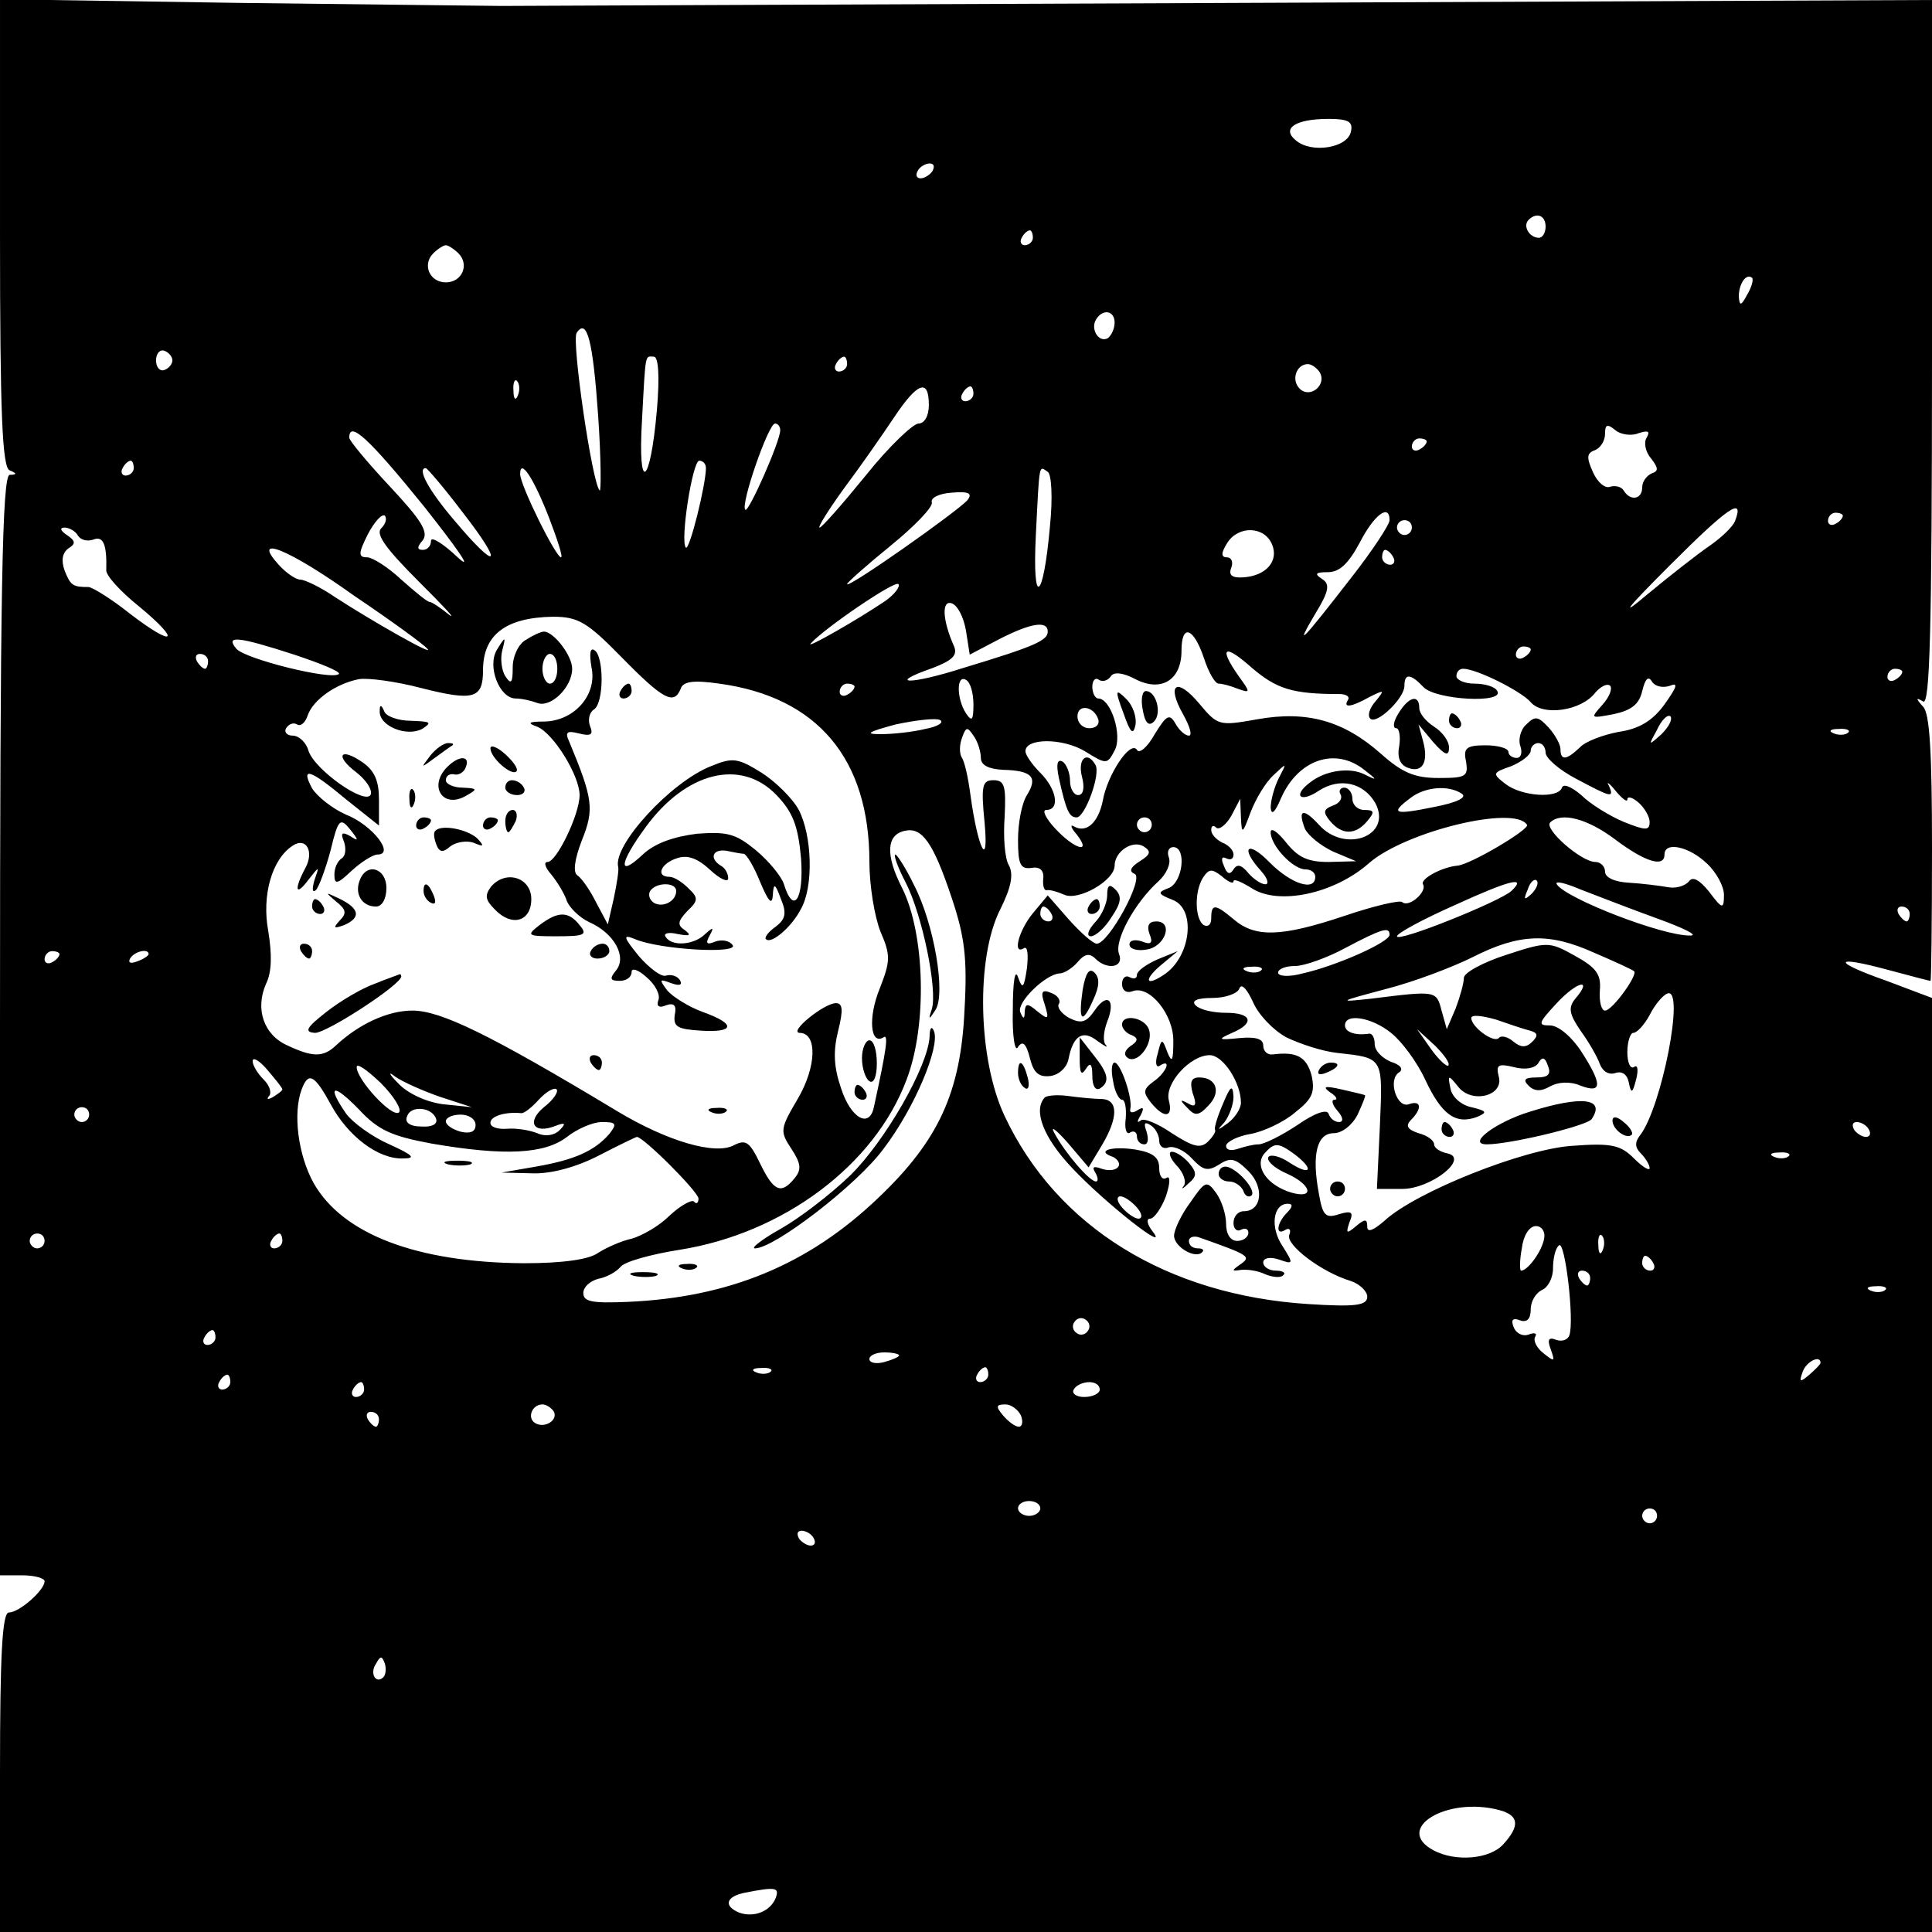 <?xml version="1.0" standalone="no"?>
<!DOCTYPE svg PUBLIC "-//W3C//DTD SVG 20010904//EN"
 "http://www.w3.org/TR/2001/REC-SVG-20010904/DTD/svg10.dtd">
<svg version="1.0" xmlns="http://www.w3.org/2000/svg"
 width="260pt" height="260pt" viewBox="0 0 260 260"
 preserveAspectRatio="xMidYMid meet">
<g transform="translate(0,260) scale(0.1,-0.1)"
fill="#000000" stroke="none">
<path d="M0 2286 c0 -242 3 -315 13 -319 10 -4 10 -6 0 -6 -10 -1 -13 -156
-13 -741 l0 -740 30 0 c17 0 30 -4 30 -8 0 -12 -34 -42 -48 -42 -9 0 -12 -57
-12 -215 l0 -215 1300 0 1300 0 0 629 0 628 -61 23 c-74 26 -73 35 1 15 30 -8
56 -15 58 -15 1 0 2 80 2 178 0 129 -3 182 -12 191 -10 11 -10 13 0 7 9 -6 12
91 12 469 l0 475 -952 -4 c-524 -2 -962 -4 -973 -4 -11 0 -167 2 -347 4 l-328
5 0 -315z m1818 137 c-4 -22 -53 -30 -74 -12 -20 16 -1 29 44 29 27 0 33 -4
30 -17z m-563 -53 c-3 -5 -11 -10 -16 -10 -6 0 -7 5 -4 10 3 6 11 10 16 10 6
0 7 -4 4 -10z m825 -75 c0 -8 -4 -15 -9 -15 -13 0 -22 16 -14 24 11 11 23 6
23 -9z m-690 -15 c0 -5 -5 -10 -11 -10 -5 0 -7 5 -4 10 3 6 8 10 11 10 2 0 4
-4 4 -10z m-773 -21 c15 -15 5 -39 -17 -39 -22 0 -32 24 -17 39 6 6 14 11 17
11 3 0 11 -5 17 -11z m1734 -56 c-8 -15 -10 -15 -11 -2 0 17 10 32 18 25 2 -3
-1 -13 -7 -23z m-851 -37 c0 -8 -4 -17 -9 -21 -12 -7 -24 12 -16 25 9 15 25
12 25 -4z m-695 -126 c4 -58 4 -103 2 -100 -10 9 -38 201 -31 212 14 21 22
-11 29 -112z m-573 75 c0 -5 -5 -11 -11 -13 -6 -2 -11 4 -11 13 0 9 5 15 11
13 6 -2 11 -8 11 -13z m652 -67 c-9 -103 -26 -113 -20 -13 5 94 4 85 16 85 6
0 8 -26 4 -72z m256 62 c0 -5 -5 -10 -11 -10 -5 0 -7 5 -4 10 3 6 8 10 11 10
2 0 4 -4 4 -10z m636 -11 c10 -17 -13 -36 -27 -22 -12 12 -4 33 11 33 5 0 12
-5 16 -11z m-1079 -31 c-3 -8 -6 -5 -6 6 -1 11 2 17 5 13 3 -3 4 -12 1 -19z
m553 -13 c0 -15 -6 -25 -14 -25 -7 0 -40 -31 -71 -70 -31 -38 -59 -70 -62 -70
-3 0 12 24 33 53 21 28 51 71 67 95 32 48 47 53 47 17z m60 15 c0 -5 -5 -10
-11 -10 -5 0 -7 5 -4 10 3 6 8 10 11 10 2 0 4 -4 4 -10z m-260 -49 c0 -15 -43
-112 -47 -107 -7 6 31 116 40 116 4 0 7 -4 7 -9z m1155 -4 c13 4 16 3 11 -6
-4 -6 -2 -19 6 -28 10 -13 10 -17 1 -20 -7 -3 -13 -11 -13 -19 0 -16 -16 -19
-25 -4 -3 5 -11 7 -18 5 -7 -3 -17 6 -23 19 -9 20 -9 26 2 30 8 3 14 13 14 22
0 13 3 14 14 5 7 -6 22 -8 31 -4z m-1634 -99 c45 -57 66 -87 46 -69 -20 19
-37 30 -37 23 0 -7 -5 -12 -11 -12 -8 0 -8 4 0 13 8 11 -2 27 -44 72 -30 32
-55 62 -55 66 0 23 25 1 101 -93z m1349 88 c0 -3 -4 -8 -10 -11 -5 -3 -10 -1
-10 4 0 6 5 11 10 11 6 0 10 -2 10 -4z m-1740 -36 c0 -5 -5 -10 -11 -10 -5 0
-7 5 -4 10 3 6 8 10 11 10 2 0 4 -4 4 -10z m770 0 c0 -22 -22 -111 -27 -107
-8 9 9 117 18 117 5 0 9 -4 9 -10z m-327 -60 c56 -72 47 -80 -11 -11 -36 42
-51 71 -39 71 2 0 25 -27 50 -60z m116 -7 c11 -29 19 -53 16 -53 -7 0 -55 97
-55 112 0 22 18 -5 39 -59z m674 -11 c-9 -102 -24 -111 -19 -12 5 100 4 93 16
85 5 -3 7 -34 3 -73z m-111 35 c-13 -15 -162 -120 -162 -113 0 2 27 26 59 52
32 26 57 52 55 58 -2 6 10 12 27 13 23 2 28 -1 21 -10z m1033 -28 c-3 -8 -19
-23 -35 -34 -16 -11 -53 -40 -82 -64 -39 -33 -32 -23 30 39 77 77 100 93 87
59z m-1822 -10 c-8 -8 7 -28 51 -72 33 -33 52 -53 40 -44 -11 9 -23 17 -26 17
-3 0 -20 14 -38 30 -18 17 -39 30 -46 30 -12 0 -12 5 1 31 9 17 19 28 23 25 3
-4 1 -11 -5 -17z m1357 11 c0 -6 -23 -41 -52 -78 -66 -85 -77 -97 -48 -48 19
31 20 40 9 47 -11 7 -8 9 8 9 16 0 28 12 43 40 19 37 40 53 40 30z m610 6 c0
-3 -4 -8 -10 -11 -5 -3 -10 -1 -10 4 0 6 5 11 10 11 6 0 10 -2 10 -4z m-580
-16 c0 -5 -4 -10 -10 -10 -5 0 -10 5 -10 10 0 6 5 10 10 10 6 0 10 -4 10 -10z
m-1795 -11 c4 -6 13 -8 21 -5 13 5 18 -7 17 -41 -1 -7 19 -29 44 -49 58 -48
48 -56 -12 -10 -25 20 -51 36 -56 36 -21 0 -24 2 -32 22 -5 14 -3 24 5 30 10
6 10 10 -2 18 -9 6 -10 10 -3 10 6 0 15 -5 18 -11z m1607 -12 c9 -22 -8 -42
-39 -44 -15 -1 -20 3 -16 13 3 8 0 14 -6 14 -8 0 -8 6 1 20 15 23 50 22 60 -3z
m-1235 -69 c49 -33 93 -65 98 -71 12 -12 -76 38 -125 70 -19 13 -40 23 -46 23
-6 0 -19 9 -29 20 -38 42 14 21 102 -42z m1398 52 c3 -5 1 -10 -4 -10 -6 0
-11 5 -11 10 0 6 2 10 4 10 3 0 8 -4 11 -10z m-684 -59 c-37 -25 -107 -65
-100 -57 19 21 113 85 118 80 3 -3 -5 -14 -18 -23z m109 -40 l5 -32 40 21 c43
22 65 25 65 10 0 -12 -18 -20 -114 -49 -72 -23 -104 -22 -41 0 26 10 34 17 29
29 -16 36 -17 63 -3 58 8 -3 16 -19 19 -37z m-463 -36 c56 -57 70 -64 79 -42
3 10 17 12 52 7 132 -18 202 -101 202 -240 0 -32 7 -74 15 -94 14 -32 13 -40
-1 -76 -16 -39 -13 -77 5 -66 7 5 4 -16 -13 -94 -6 -29 -31 -15 -44 25 -10 29
-11 50 -4 78 7 28 6 37 -3 37 -16 0 -64 -39 -49 -40 24 0 23 -45 -2 -88 -24
-41 -25 -44 -9 -68 13 -20 14 -28 4 -40 -18 -22 -28 -17 -46 20 -14 29 -19 33
-35 25 -25 -14 -90 5 -158 46 -171 103 -237 135 -275 135 -33 0 -72 -18 -103
-47 -17 -16 -31 -16 -65 0 -32 14 -44 49 -29 83 8 16 8 40 3 71 -9 48 5 97 33
115 18 12 29 -8 17 -30 -16 -30 -13 -39 4 -16 15 19 15 19 8 -1 -3 -11 -3 -17
2 -13 4 4 13 28 20 54 10 42 13 44 26 28 12 -15 12 -17 0 -9 -11 6 -13 4 -8
-8 3 -9 2 -19 -3 -22 -6 -4 -10 -13 -10 -22 0 -14 4 -13 23 5 13 12 29 22 35
22 24 0 -7 40 -43 54 -18 8 -38 24 -45 35 -16 30 -3 26 46 -15 l44 -35 0 35
c0 25 -6 39 -22 50 -30 21 -38 9 -9 -13 13 -10 22 -23 20 -30 -6 -16 -76 33
-84 59 -3 11 -13 20 -21 20 -8 0 -12 5 -9 10 4 6 10 8 15 5 5 -3 11 3 14 12 7
21 38 43 69 49 12 2 50 -3 84 -12 71 -18 83 -14 83 24 0 48 31 71 94 72 34 0
46 -7 93 -55z m783 0 c6 -19 15 -35 20 -35 5 0 16 -3 26 -7 17 -6 17 -5 1 17
-28 40 -19 44 18 11 33 -28 54 -35 117 -35 9 0 15 -3 12 -8 -7 -11 4 -10 29 4
20 10 21 10 8 -6 -8 -9 -11 -19 -7 -23 8 -9 46 27 46 44 0 17 8 17 26 -2 17
-17 109 -22 99 -5 -3 6 -17 10 -31 10 -13 0 -24 5 -24 10 0 6 4 10 9 10 18 0
78 -30 91 -45 16 -19 68 -12 87 13 7 8 16 13 20 9 3 -4 -1 -15 -11 -26 -16
-18 -16 -18 16 -12 23 5 34 13 38 31 4 16 8 21 13 13 4 -7 15 -9 24 -6 12 5
10 -1 -7 -25 -16 -22 -34 -33 -62 -37 -21 -4 -45 -13 -52 -21 -18 -17 -26 -18
-26 -2 0 6 -7 19 -16 29 -14 15 -18 16 -30 4 -8 -7 -11 -21 -8 -29 3 -9 1 -16
-5 -16 -6 0 -11 4 -11 8 0 5 -14 9 -31 9 -26 0 -30 -4 -26 -22 3 -20 0 -22
-37 -22 -32 0 -49 7 -78 33 -50 44 -99 58 -166 46 -51 -9 -53 -9 -78 21 -30
36 -45 27 -22 -14 9 -16 13 -29 8 -29 -5 0 -13 7 -18 16 -8 14 -12 12 -28 -14
-10 -18 -21 -27 -24 -21 -9 13 -40 -34 -46 -69 -6 -29 -22 -44 -39 -34 -5 3
-4 -2 4 -11 21 -27 -3 -20 -29 8 -13 14 -18 25 -12 25 19 0 14 28 -8 50 -11
11 -20 24 -20 29 0 18 50 18 80 0 29 -18 30 -18 40 1 11 20 -5 70 -22 70 -4 0
-8 7 -8 16 0 8 4 13 9 9 5 -3 12 -1 16 5 4 6 16 5 33 -4 35 -18 62 -1 62 38 0
37 16 32 30 -9z m-1224 4 c36 -12 63 -23 60 -26 -9 -9 -126 20 -138 34 -15 18
1 17 78 -8z m1664 7 c0 -3 -4 -8 -10 -11 -5 -3 -10 -1 -10 4 0 6 5 11 10 11 6
0 10 -2 10 -4z m-1780 -16 c0 -5 -2 -10 -4 -10 -3 0 -8 5 -11 10 -3 6 -1 10 4
10 6 0 11 -4 11 -10z m2280 -14 c0 -3 -4 -8 -10 -11 -5 -3 -10 -1 -10 4 0 6 5
11 10 11 6 0 10 -2 10 -4z m-1250 -44 c0 -21 -2 -24 -10 -12 -13 20 -13 53 0
45 6 -3 10 -18 10 -33z m-160 24 c0 -3 -4 -8 -10 -11 -5 -3 -10 -1 -10 4 0 6
5 11 10 11 6 0 10 -2 10 -4z m328 -44 c2 -7 -3 -12 -12 -12 -9 0 -16 7 -16 16
0 17 22 14 28 -4z m-233 -13 c-16 -4 -43 -7 -60 -7 -22 0 -17 3 20 13 28 6 55
9 60 6 6 -3 -3 -9 -20 -12z m991 -7 c-18 -16 -18 -16 -6 6 6 13 14 21 18 18 3
-4 -2 -14 -12 -24z m-916 -32 c0 -10 11 -15 30 -16 39 -1 47 -10 32 -34 -7
-11 -12 -38 -12 -60 0 -33 3 -40 18 -38 11 2 17 -3 16 -14 -1 -10 1 -17 5 -16
3 1 14 -2 23 -6 19 -9 68 19 68 39 0 19 24 35 39 26 11 -7 9 -11 -5 -20 -13
-8 -15 -14 -7 -17 13 -6 -35 -94 -51 -94 -5 0 -22 15 -38 33 l-28 32 -20 -24
c-19 -23 -28 -57 -12 -47 5 3 6 -9 4 -27 -4 -27 -6 -29 -12 -12 -4 12 -7 -6
-7 -44 -1 -36 3 -58 7 -50 6 9 11 5 16 -15 5 -20 12 -26 28 -24 12 2 22 12 24
23 6 31 19 40 39 24 10 -7 15 -10 11 -5 -4 4 -3 18 2 31 12 30 0 40 -17 15
-11 -16 -18 -18 -34 -10 -11 6 -17 15 -14 19 3 5 -2 12 -11 15 -12 5 -14 1 -8
-16 6 -20 5 -21 -10 -9 -13 11 -16 11 -17 0 0 -11 -2 -11 -6 -1 -5 13 34 51
53 52 6 0 17 7 24 15 9 11 16 13 24 5 16 -16 39 -12 32 6 -7 18 21 69 53 98
11 10 17 24 14 32 -3 8 0 14 6 14 18 0 13 -47 -6 -55 -16 -6 -15 -8 5 -16 32
-12 25 -77 -12 -101 -24 -16 -27 -7 -5 12 l24 20 -27 -11 c-16 -7 -28 -16 -28
-21 0 -5 -4 -6 -10 -3 -5 3 -10 -1 -10 -9 0 -9 6 -13 14 -10 23 9 56 -32 55
-68 0 -26 -2 -29 -8 -14 -7 19 -8 19 -13 -2 -4 -12 -2 -20 3 -16 16 10 9 -9
-8 -21 -15 -11 -15 -15 -4 -29 18 -22 30 -20 24 3 -6 23 29 61 55 61 18 0 42
-37 42 -64 0 -8 -8 -20 -17 -27 -15 -11 -16 -11 -5 1 6 8 12 23 12 34 -1 17
-4 15 -14 -9 -7 -16 -12 -32 -11 -35 2 -3 -3 -10 -10 -17 -10 -9 -20 -6 -48
12 -19 13 -38 21 -42 17 -5 -4 -5 -1 0 7 5 10 4 12 -4 7 -6 -4 -11 -4 -10 1 4
14 -13 63 -21 63 -4 0 -5 -11 -2 -25 2 -14 8 -25 12 -25 4 0 6 -11 5 -25 -2
-14 1 -23 6 -19 5 3 9 0 9 -5 0 -6 4 -11 10 -11 5 0 6 7 3 17 -4 11 -3 14 5 9
7 -4 12 -14 12 -21 0 -8 6 -12 13 -9 7 2 21 -4 31 -15 15 -16 21 -18 37 -8 15
10 22 8 39 -9 22 -22 18 -54 -6 -54 -8 0 -14 -7 -14 -16 0 -8 5 -12 10 -9 6 3
10 1 10 -4 0 -6 -7 -11 -15 -11 -9 0 -15 9 -15 23 0 13 -6 31 -13 41 -13 18
-15 17 -35 -12 -12 -16 -22 -37 -22 -45 0 -15 29 -32 38 -22 3 3 0 5 -6 5 -7
0 -12 4 -12 10 0 5 6 7 13 5 68 -24 71 -26 57 -36 -13 -9 -13 -10 0 -8 8 1 23
-1 33 -6 10 -4 21 -5 24 -1 4 3 -1 6 -10 6 -9 0 -17 5 -17 11 0 6 9 8 21 4 20
-7 20 -6 5 18 -17 25 -13 57 7 57 7 0 7 -4 -1 -12 -14 -14 -16 -32 -2 -23 5 3
8 0 5 -7 -5 -13 43 -50 83 -62 12 -4 22 -14 22 -21 0 -12 -16 -14 -79 -10
-190 12 -339 104 -409 253 -36 76 -39 213 -6 278 15 30 18 47 12 59 -6 9 -8
39 -6 66 2 41 0 49 -15 49 -15 0 -17 -7 -12 -57 6 -65 -9 -36 -19 37 -3 23 -8
46 -12 51 -3 6 -3 17 1 27 5 14 7 14 15 2 6 -8 10 -22 10 -30z m1167 34 c-3
-3 -12 -4 -19 -1 -8 3 -5 6 6 6 11 1 17 -2 13 -5z m-407 -27 c0 -7 18 -23 41
-35 47 -25 52 -27 44 -9 -4 6 1 3 9 -7 9 -11 16 -16 16 -12 0 5 7 3 15 -4 8
-7 15 -19 15 -26 0 -12 -5 -12 -35 0 -19 8 -45 24 -57 36 -13 11 -24 16 -26
10 -5 -15 -54 -12 -76 5 -18 14 -18 15 8 24 14 6 26 15 26 21 0 5 5 10 10 10
6 0 10 -6 10 -13z m-244 -23 c18 -14 18 -15 0 -6 -20 10 -53 5 -73 -11 -24
-18 -13 -28 12 -11 28 18 60 11 76 -17 23 -44 -41 -68 -76 -29 -21 23 -29 21
-19 -5 4 -9 21 -23 38 -31 l31 -13 -37 -1 c-28 0 -41 6 -57 26 -12 15 -21 21
-21 14 0 -18 30 -50 47 -50 7 0 13 -4 13 -10 0 -20 -32 -10 -61 19 -30 31 -41
21 -12 -11 9 -10 11 -18 6 -18 -6 0 -16 7 -23 15 -9 11 -15 13 -20 5 -5 -8 -9
-6 -13 5 -4 9 -3 13 3 10 6 -3 10 -1 10 5 0 6 -7 13 -15 16 -8 4 -15 11 -15
17 0 6 3 7 7 3 4 -3 13 4 20 16 l12 23 1 -25 c1 -23 2 -23 13 7 7 18 20 40 31
50 18 17 18 17 7 -4 -6 -12 -11 -30 -11 -40 1 -11 6 -6 14 13 23 52 73 69 112
38z m131 -32 c8 -5 -6 -12 -37 -18 -54 -11 -60 -9 -32 12 19 15 51 18 69 6z
m88 -42 c4 -6 -77 -54 -94 -55 -21 -2 -50 -18 -46 -25 6 -10 -19 -32 -28 -24
-3 3 -38 -5 -79 -19 -84 -28 -119 -29 -148 -4 -25 21 -30 21 -30 1 0 -8 -4
-12 -10 -9 -12 8 -13 45 -1 64 8 12 12 12 25 2 9 -8 16 -11 16 -7 0 4 11 -1
24 -9 36 -24 112 -8 159 34 49 42 195 78 212 51z m-505 0 c0 -5 -4 -10 -10
-10 -5 0 -10 5 -10 10 0 6 5 10 10 10 6 0 10 -4 10 -10z m624 -20 c40 -30 66
-38 66 -20 0 18 33 11 57 -12 13 -12 23 -31 23 -42 0 -20 -2 -20 -20 4 -13 16
-22 21 -27 14 -5 -6 -17 -10 -28 -8 -11 2 -35 5 -52 6 -20 1 -33 7 -33 15 0 7
-6 13 -13 13 -19 0 -69 44 -61 53 15 15 51 5 88 -23z m-893 -79 c17 -51 21
-80 17 -150 -5 -111 -35 -176 -116 -253 -94 -90 -201 -134 -337 -140 -48 -2
-60 0 -60 12 0 8 9 16 20 19 11 2 24 9 30 16 5 7 41 17 79 23 140 22 263 114
306 229 28 73 25 196 -6 258 -23 45 -21 72 4 77 23 5 38 -16 63 -91z m753 10
c-15 -14 -154 -70 -154 -61 0 4 35 23 78 42 72 33 98 40 76 19z m27 -4 c-10
-9 -11 -8 -5 6 3 10 9 15 12 12 3 -3 0 -11 -7 -18z m169 -33 c36 -13 56 -23
45 -23 -37 -1 -168 50 -180 69 -3 5 11 2 32 -7 21 -8 67 -26 103 -39z m-815 6
c3 -5 1 -10 -4 -10 -6 0 -11 5 -11 10 0 6 2 10 4 10 3 0 8 -4 11 -10z m1155 0
c0 -5 -2 -10 -4 -10 -3 0 -8 5 -11 10 -3 6 -1 10 4 10 6 0 11 -4 11 -10z
m-700 -28 c0 -10 -72 -42 -117 -52 -18 -5 -33 -4 -33 1 0 5 10 9 23 9 12 0 43
11 67 24 51 27 60 29 60 18z m275 -24 c28 -12 52 -23 54 -25 6 -4 -29 -53 -39
-53 -5 0 -8 12 -7 27 2 22 -5 31 -34 47 -34 19 -37 19 -92 1 -31 -10 -57 -24
-57 -31 0 -7 -5 -25 -11 -41 l-12 -28 -7 25 c-7 27 -7 27 -95 16 -46 -5 -44
-4 20 13 39 10 91 30 117 43 63 32 103 33 163 6z m-2065 -2 c0 -3 -4 -8 -10
-11 -5 -3 -10 -1 -10 4 0 6 5 11 10 11 6 0 10 -2 10 -4z m120 0 c0 -2 -7 -7
-16 -10 -8 -3 -12 -2 -9 4 6 10 25 14 25 6z m1497 -22 c-3 -3 -12 -4 -19 -1
-8 3 -5 6 6 6 11 1 17 -2 13 -5z m34 -90 c19 -9 49 -19 69 -21 62 -7 61 -5 57
-98 l-4 -85 34 0 c39 0 92 42 60 48 -9 2 -17 7 -17 12 0 5 -9 12 -21 15 -15 5
-18 10 -10 18 15 15 14 27 -3 21 -16 -6 -29 33 -13 43 6 4 2 10 -11 14 -12 5
-22 15 -22 24 0 8 -3 14 -7 14 -19 -3 -33 2 -33 11 0 17 36 11 62 -10 14 -11
35 -39 46 -63 22 -47 41 -61 70 -50 14 6 13 8 -8 13 -14 3 -26 14 -28 25 -4
19 -3 19 10 3 18 -24 62 -13 55 13 -4 16 -1 18 20 13 15 -4 28 -2 33 5 5 9 9
9 13 -3 5 -12 0 -16 -15 -16 -16 0 -19 -3 -11 -11 8 -8 17 -8 29 -1 11 6 27 7
41 1 29 -11 30 1 1 46 -13 20 -31 35 -42 35 -17 0 -16 3 9 30 28 30 49 34 25
6 -10 -12 -8 -21 7 -43 11 -15 23 -36 26 -45 4 -10 12 -15 21 -12 9 3 16 -2
18 -13 3 -15 5 -15 10 5 3 12 2 20 -3 16 -5 -3 -9 6 -9 20 0 14 4 26 8 26 5 0
15 11 22 24 7 14 18 27 24 29 24 9 -8 -154 -37 -191 -7 -9 -7 -16 1 -24 7 -7
12 -16 12 -20 0 -4 -9 1 -21 13 -18 18 -30 21 -83 17 -65 -4 -211 -62 -253
-101 -15 -13 -23 -16 -23 -8 0 11 -3 11 -15 1 -13 -11 -14 -10 -9 5 6 14 3 16
-14 11 -18 -6 -22 -2 -27 27 -10 53 -3 82 20 82 11 0 25 11 32 25 6 13 11 25
10 26 -1 1 -15 4 -32 8 -22 5 -26 4 -15 -4 8 -5 11 -10 6 -10 -5 0 -3 -7 4
-15 8 -9 8 -15 2 -15 -6 0 -12 5 -14 11 -2 7 -19 1 -42 -15 -21 -14 -45 -26
-52 -26 -7 0 -19 -3 -28 -6 -9 -3 -16 -2 -16 4 0 5 15 13 33 16 17 3 45 16 60
29 23 18 27 27 22 50 -7 25 -20 32 -52 28 -7 -1 -13 4 -13 12 0 9 -10 12 -32
10 -29 -3 -30 -2 -10 7 31 13 27 27 -8 27 -17 0 -35 4 -41 10 -6 6 1 10 23 10
17 0 34 6 36 13 3 7 10 -1 18 -18 7 -17 27 -38 45 -48z m328 9 c11 -3 11 -7 3
-15 -8 -8 -15 -8 -25 0 -8 7 -17 9 -20 5 -7 -7 -37 15 -37 27 0 5 15 3 33 -2
17 -6 38 -13 46 -15z m-110 -47 c-2 -2 -13 8 -23 22 l-19 27 24 -22 c12 -12
21 -24 18 -27z m-1569 -32 c0 -2 -6 -6 -12 -10 -7 -4 -10 -4 -6 1 4 4 1 14 -7
22 -8 8 -15 19 -15 25 0 6 9 1 20 -12 11 -13 20 -24 20 -26z m157 -31 c-9 -8
-57 44 -57 61 0 6 14 -4 32 -21 18 -18 29 -36 25 -40z m55 21 l43 -14 -39 4
c-23 3 -48 15 -60 28 -13 13 -14 17 -4 9 10 -7 37 -19 60 -27z m-147 -10 c23
-43 64 -74 97 -73 18 0 15 4 -18 19 -23 10 -49 29 -58 41 -27 39 -18 42 17 6
26 -28 44 -36 98 -46 99 -17 152 -14 182 9 14 11 35 20 47 20 19 0 21 -2 10
-16 -20 -23 -47 -35 -99 -44 l-46 -8 41 -1 c25 -1 59 8 90 24 27 14 50 25 51
25 9 0 83 -74 83 -83 0 -6 -3 -8 -6 -4 -3 3 -18 -5 -33 -19 -14 -14 -37 -27
-51 -31 -14 -3 -34 -12 -45 -19 -12 -9 -48 -14 -100 -14 -144 1 -244 39 -283
108 -21 38 -28 94 -16 126 9 24 17 20 39 -20z m287 -4 c-24 -20 -14 -37 16
-25 13 5 14 3 5 -6 -7 -7 -19 -9 -30 -4 -10 4 -28 7 -40 6 -13 -1 -23 2 -23 8
0 9 20 15 41 13 4 -1 15 8 24 18 10 11 21 17 24 14 3 -3 -4 -14 -17 -24z
m-612 -10 c0 -5 -4 -10 -10 -10 -5 0 -10 5 -10 10 0 6 5 10 10 10 6 0 10 -4
10 -10z m467 -6 c2 -7 -6 -11 -20 -10 -16 0 -23 6 -19 14 5 15 34 12 39 -4z
m53 -8 c0 -9 -7 -12 -20 -9 -11 3 -20 9 -20 14 0 5 9 9 20 9 11 0 20 -6 20
-14z m1875 -6 c3 -5 2 -10 -4 -10 -5 0 -13 5 -16 10 -3 6 -2 10 4 10 5 0 13
-4 16 -10z m-772 -34 c26 -20 21 -29 -7 -11 -13 9 -26 12 -29 8 -3 -5 8 -15
24 -22 34 -15 39 -35 7 -26 -33 10 -50 35 -37 52 14 16 19 16 42 -1z m664 -2
c-3 -3 -12 -4 -19 -1 -8 3 -5 6 6 6 11 1 17 -2 13 -5z m-329 -111 c-3 -17 -22
-43 -31 -43 -2 0 -2 14 1 30 2 17 10 30 19 30 8 0 13 -8 11 -17z m-2018 -3 c0
-5 -4 -10 -10 -10 -5 0 -10 5 -10 10 0 6 5 10 10 10 6 0 10 -4 10 -10z m320 0
c0 -5 -5 -10 -11 -10 -5 0 -7 5 -4 10 3 6 8 10 11 10 2 0 4 -4 4 -10z m1777
-12 c-3 -8 -6 -5 -6 6 -1 11 2 17 5 13 3 -3 4 -12 1 -19z m-45 -115 c-2 -6
-10 -9 -18 -6 -10 4 -12 0 -7 -13 6 -17 5 -17 -10 -5 -9 7 -14 17 -11 22 3 5
-1 6 -9 3 -8 -3 -17 2 -20 10 -4 10 -1 13 9 9 9 -3 14 2 14 15 0 11 7 22 15
26 8 3 15 16 15 29 0 13 3 27 8 31 8 8 21 -101 14 -121z m113 97 c3 -5 1 -10
-4 -10 -6 0 -11 5 -11 10 0 6 2 10 4 10 3 0 8 -4 11 -10z m-85 -20 c0 -5 -2
-10 -4 -10 -3 0 -8 5 -11 10 -3 6 -1 10 4 10 6 0 11 -4 11 -10z m397 -16 c-3
-3 -12 -4 -19 -1 -8 3 -5 6 6 6 11 1 17 -2 13 -5z m-1073 -55 c-3 -5 -10 -7
-15 -3 -5 3 -7 10 -3 15 3 5 10 7 15 3 5 -3 7 -10 3 -15z m-1174 -9 c0 -5 -5
-10 -11 -10 -5 0 -7 5 -4 10 3 6 8 10 11 10 2 0 4 -4 4 -10z m920 -24 c0 -2
-9 -6 -20 -9 -11 -3 -20 -1 -20 4 0 5 9 9 20 9 11 0 20 -2 20 -4z m1240 -10
c0 -2 -7 -9 -15 -16 -13 -11 -14 -10 -9 4 5 14 24 23 24 12z m-1413 -12 c-3
-3 -12 -4 -19 -1 -8 3 -5 6 6 6 11 1 17 -2 13 -5z m293 -4 c0 -5 -5 -10 -11
-10 -5 0 -7 5 -4 10 3 6 8 10 11 10 2 0 4 -4 4 -10z m-1020 -10 c0 -5 -5 -10
-11 -10 -5 0 -7 5 -4 10 3 6 8 10 11 10 2 0 4 -4 4 -10z m180 -10 c0 -5 -5
-10 -11 -10 -5 0 -7 5 -4 10 3 6 8 10 11 10 2 0 4 -4 4 -10z m990 0 c0 -5 -9
-10 -21 -10 -11 0 -17 5 -14 10 3 6 13 10 21 10 8 0 14 -4 14 -10z m-735 -29
c7 -12 -12 -24 -25 -16 -11 7 -4 25 10 25 5 0 11 -4 15 -9z m629 -6 c3 -8 2
-15 -3 -15 -5 0 -14 7 -21 15 -10 12 -10 15 3 15 8 0 17 -7 21 -15z m-864 -5
c0 -5 -2 -10 -4 -10 -3 0 -8 5 -11 10 -3 6 -1 10 4 10 6 0 11 -4 11 -10z m890
-120 c0 -5 -7 -10 -15 -10 -8 0 -15 5 -15 10 0 6 7 10 15 10 8 0 15 -4 15 -10z
m830 -10 c0 -5 -4 -10 -10 -10 -5 0 -10 5 -10 10 0 6 5 10 10 10 6 0 10 -4 10
-10z m-1135 -30 c3 -5 2 -10 -4 -10 -5 0 -13 5 -16 10 -3 6 -2 10 4 10 5 0 13
-4 16 -10z m-579 -187 c-10 -10 -19 5 -10 18 6 11 8 11 12 0 2 -7 1 -15 -2
-18z m1502 -179 c26 -7 28 -21 5 -46 -18 -20 -64 -24 -94 -8 -54 29 18 73 89
54z m-974 -118 c-7 -18 -29 -27 -49 -20 -22 9 -18 22 8 27 41 8 46 7 41 -7z"/>
<path d="M708 1739 c-10 -5 -18 -22 -18 -37 0 -21 -2 -24 -10 -12 -5 8 -7 24
-4 35 5 19 4 19 -7 1 -14 -22 3 -66 25 -66 8 0 21 -3 29 -6 18 -7 47 21 47 46
0 18 -25 50 -38 50 -4 0 -15 -5 -24 -11z m42 -39 c0 -11 -4 -20 -10 -20 -5 0
-10 9 -10 20 0 11 5 20 10 20 6 0 10 -9 10 -20z"/>
<path d="M796 1702 c8 -37 -23 -72 -63 -73 -22 0 -24 -2 -10 -7 22 -9 57 -66
57 -92 0 -26 -31 -90 -43 -90 -6 0 -3 -8 5 -17 8 -10 18 -26 21 -36 4 -9 17
-22 30 -28 34 -15 51 -47 36 -65 -9 -11 -8 -14 5 -14 9 0 16 5 16 12 0 6 9 3
20 -7 12 -10 19 -24 16 -31 -3 -8 1 -11 10 -7 11 4 15 0 12 -13 -2 -16 4 -19
35 -21 46 -3 48 9 3 25 -19 7 -40 20 -48 29 -11 15 -11 16 5 10 11 -4 16 -3
12 4 -4 6 -12 8 -19 6 -6 -2 -22 10 -36 26 -22 27 -22 30 -5 23 33 -14 139
-20 131 -8 -4 6 -14 8 -23 5 -12 -5 -14 -3 -8 8 6 11 5 12 -6 2 -15 -15 -45
-17 -53 -4 -4 5 4 7 16 4 16 -3 19 -2 10 5 -11 7 -10 12 3 26 15 14 15 18 1
31 -8 8 -19 15 -25 15 -19 0 -12 18 10 25 14 5 28 0 45 -16 13 -12 24 -17 24
-11 0 6 -4 14 -10 17 -16 10 -11 23 8 20 9 -2 20 -4 23 -4 4 -1 14 -18 22 -38
11 -26 16 -32 17 -18 1 17 3 17 11 -5 8 -19 6 -27 -7 -37 -10 -7 -16 -15 -13
-17 7 -7 35 17 47 41 17 30 15 98 -3 133 -8 15 -31 38 -50 50 -32 20 -39 21
-68 9 -54 -21 -133 -107 -125 -136 1 -4 -2 -23 -6 -42 l-8 -35 -16 30 c-8 16
-19 32 -25 36 -6 4 -4 21 6 47 17 42 15 56 -17 133 -6 13 -3 15 13 11 16 -4
20 -2 15 10 -3 8 -1 18 5 22 14 8 14 72 1 80 -6 4 -7 -5 -4 -23z m249 -172
c22 -23 29 -41 33 -85 4 -55 -10 -77 -23 -35 -3 10 -20 31 -38 46 -27 22 -38
25 -79 22 -32 -4 -57 -13 -73 -28 -34 -32 -32 -12 4 37 54 74 128 93 176 43z
m-135 -129 c0 -14 -18 -23 -30 -16 -6 4 -8 11 -5 16 8 12 35 12 35 0z"/>
<path d="M835 1670 c-3 -5 -1 -10 4 -10 6 0 11 5 11 10 0 6 -2 10 -4 10 -3 0
-8 -4 -11 -10z"/>
<path d="M511 1643 c-1 -20 36 -35 57 -24 14 9 12 10 -15 11 -17 0 -34 6 -36
13 -4 9 -6 9 -6 0z"/>
<path d="M579 1583 c-13 -17 -13 -17 6 -3 11 8 22 16 24 17 2 2 0 3 -6 3 -6 0
-17 -8 -24 -17z"/>
<path d="M660 1593 c0 -13 29 -38 35 -31 3 3 -4 13 -15 23 -11 10 -20 13 -20
8z"/>
<path d="M602 1568 c-26 -26 -6 -57 25 -39 16 9 16 10 -4 11 -13 0 -23 5 -23
10 0 6 5 9 11 8 6 -2 14 3 16 10 6 15 -9 16 -25 0z"/>
<path d="M680 1540 c0 -5 7 -10 16 -10 8 0 12 5 9 10 -3 6 -10 10 -16 10 -5 0
-9 -4 -9 -10z"/>
<path d="M551 1524 c0 -11 3 -14 6 -6 3 7 2 16 -1 19 -3 4 -6 -2 -5 -13z"/>
<path d="M680 1495 c0 -8 2 -15 4 -15 2 0 6 7 10 15 3 8 1 15 -4 15 -6 0 -10
-7 -10 -15z"/>
<path d="M560 1489 c0 -5 5 -7 10 -4 6 3 10 8 10 11 0 2 -4 4 -10 4 -5 0 -10
-5 -10 -11z"/>
<path d="M650 1489 c0 -5 5 -7 10 -4 6 3 10 8 10 11 0 2 -4 4 -10 4 -5 0 -10
-5 -10 -11z"/>
<path d="M586 1482 c-3 -2 -2 -10 1 -18 4 -11 9 -12 19 -3 8 6 22 8 31 5 14
-6 15 -5 6 5 -13 13 -49 20 -57 11z"/>
<path d="M484 1415 c-7 -18 3 -35 22 -35 8 0 14 10 14 25 0 27 -27 35 -36 10z"/>
<path d="M661 1407 c-9 -12 -8 -18 5 -31 23 -24 49 -16 49 14 0 29 -34 40 -54
17z"/>
<path d="M570 1401 c0 -6 4 -13 10 -16 6 -3 7 1 4 9 -7 18 -14 21 -14 7z"/>
<path d="M452 1387 c14 -11 15 -16 5 -26 -9 -10 -8 -11 6 -6 23 10 21 22 -5
35 -21 10 -21 10 -6 -3z"/>
<path d="M420 1380 c0 -5 5 -10 11 -10 5 0 7 5 4 10 -3 6 -8 10 -11 10 -2 0
-4 -4 -4 -10z"/>
<path d="M726 1355 c-18 -14 -17 -15 23 -15 38 0 42 2 31 15 -15 19 -29 19
-54 0z"/>
<path d="M405 1320 c3 -5 8 -10 11 -10 2 0 4 5 4 10 0 6 -5 10 -11 10 -5 0 -7
-4 -4 -10z"/>
<path d="M795 1320 c-3 -5 1 -10 9 -10 9 0 16 5 16 10 0 6 -4 10 -9 10 -6 0
-13 -4 -16 -10z"/>
<path d="M504 1276 c-17 -6 -46 -23 -65 -38 -27 -21 -30 -27 -15 -28 16 0 116
65 116 76 0 2 -1 3 -2 3 -2 -1 -17 -6 -34 -13z"/>
<path d="M1160 1176 c0 -14 5 -28 10 -31 6 -4 10 7 10 24 0 17 -4 31 -10 31
-5 0 -10 -11 -10 -24z"/>
<path d="M795 1170 c3 -5 8 -10 11 -10 2 0 4 5 4 10 0 6 -5 10 -11 10 -5 0 -7
-4 -4 -10z"/>
<path d="M1150 1130 c0 -5 5 -10 11 -10 5 0 7 5 4 10 -3 6 -8 10 -11 10 -2 0
-4 -4 -4 -10z"/>
<path d="M958 1103 c7 -3 16 -2 19 1 4 3 -2 6 -13 5 -11 0 -14 -3 -6 -6z"/>
<path d="M1512 1640 c9 -26 13 -30 16 -16 2 10 -3 26 -12 35 -15 15 -16 13 -4
-19z"/>
<path d="M1538 1644 c3 -17 8 -22 15 -15 11 11 3 41 -11 41 -5 0 -7 -12 -4
-26z"/>
<path d="M1882 1640 c-7 -11 -8 -20 -3 -20 4 0 6 -11 4 -24 -3 -15 1 -25 11
-29 20 -8 29 7 21 36 l-6 22 20 -24 c16 -18 21 -19 21 -7 0 9 -9 21 -20 28
-11 7 -20 18 -20 25 0 19 -14 16 -28 -7z"/>
<path d="M1950 1630 c0 -5 5 -10 11 -10 5 0 7 5 4 10 -3 6 -8 10 -11 10 -2 0
-4 -4 -4 -10z"/>
<path d="M1425 1553 c10 -45 14 -53 24 -53 11 0 33 59 25 71 -11 19 -24 8 -18
-16 4 -15 2 -25 -5 -25 -6 0 -11 9 -11 19 0 11 -5 23 -10 26 -7 4 -9 -3 -5
-22z"/>
<path d="M1490 1395 c0 -10 -7 -27 -17 -37 -9 -10 -11 -18 -5 -18 6 0 19 11
28 26 13 19 14 28 5 37 -8 8 -11 6 -11 -8z"/>
<path d="M1465 1380 c-3 -5 -1 -10 4 -10 6 0 11 5 11 10 0 6 -2 10 -4 10 -3 0
-8 -4 -11 -10z"/>
<path d="M1547 1343 c5 -12 2 -15 -10 -10 -9 3 -17 2 -17 -4 0 -6 10 -9 22 -7
26 3 38 38 14 38 -10 0 -13 -6 -9 -17z"/>
<path d="M1457 1268 c-6 -42 -1 -48 14 -14 9 19 9 30 2 37 -7 7 -12 0 -16 -23z"/>
<path d="M1510 1221 c0 -5 6 -12 13 -14 9 -4 9 -8 -2 -15 -8 -6 -9 -12 -3 -16
14 -8 35 21 28 39 -6 16 -36 21 -36 6z"/>
<path d="M1453 1176 c0 -20 2 -24 8 -15 6 10 9 8 9 -9 0 -13 4 -20 10 -17 14
9 12 20 -9 46 l-18 23 0 -28z"/>
<path d="M1370 1156 c0 -8 4 -17 9 -20 5 -4 7 3 4 14 -6 23 -13 26 -13 6z"/>
<path d="M1605 1129 c6 -16 4 -20 -6 -14 -11 6 -12 5 -1 -6 10 -11 15 -11 28
3 18 18 11 38 -12 38 -11 0 -13 -6 -9 -21z"/>
<path d="M1406 1123 c-16 -17 -2 -54 37 -95 43 -46 133 -117 108 -85 -7 9 -9
17 -3 17 5 0 15 14 21 30 6 18 6 28 1 25 -6 -4 -10 3 -10 13 0 15 -9 21 -32
25 -33 5 -54 -2 -30 -10 6 -3 10 -9 7 -13 -3 -5 -13 -6 -22 -3 -11 4 -14 3 -9
-5 4 -7 4 -12 1 -12 -9 0 -42 39 -56 65 -6 11 2 5 18 -13 l28 -33 18 30 c22
37 22 61 0 62 -10 0 -30 2 -45 4 -14 2 -29 1 -32 -2z m124 -148 c7 -8 8 -15 2
-15 -5 0 -15 7 -22 15 -7 8 -8 15 -2 15 5 0 15 -7 22 -15z"/>
<path d="M1583 1032 c10 -10 14 -23 10 -28 -4 -5 -1 -4 6 3 12 10 12 15 1 28
-7 8 -17 15 -23 15 -5 0 -3 -8 6 -18z"/>
<path d="M1640 1020 c0 -5 6 -10 14 -10 8 0 16 -6 19 -12 2 -7 7 -10 11 -7 8
7 -21 39 -35 39 -5 0 -9 -4 -9 -10z"/>
<path d="M1804 1531 c3 -5 -1 -12 -10 -15 -13 -5 -14 -9 -4 -21 16 -19 34 -19
50 0 10 12 10 15 -4 15 -9 0 -16 7 -16 15 0 8 -5 15 -11 15 -5 0 -8 -4 -5 -9z"/>
<path d="M1219 1412 c22 -43 43 -144 35 -170 -5 -15 -4 -15 5 -1 14 22 -2 116
-29 168 -11 23 -23 41 -25 41 -3 0 3 -17 14 -38z"/>
<path d="M1251 1205 c-2 -40 -60 -141 -107 -187 -27 -26 -69 -58 -94 -72 -25
-14 -40 -26 -34 -26 26 0 138 86 173 134 42 55 76 137 68 158 -3 8 -6 5 -6 -7z"/>
<path d="M918 893 c7 -3 16 -2 19 1 4 3 -2 6 -13 5 -11 0 -14 -3 -6 -6z"/>
<path d="M853 883 c9 -2 23 -2 30 0 6 3 -1 5 -18 5 -16 0 -22 -2 -12 -5z"/>
<path d="M1775 1160 c-3 -6 1 -7 9 -4 18 7 21 14 7 14 -6 0 -13 -4 -16 -10z"/>
<path d="M2059 1104 c-46 -14 -86 -44 -58 -44 31 0 135 25 141 34 19 28 -13
32 -83 10z"/>
<path d="M2170 1092 c0 -12 19 -26 26 -19 2 2 -2 10 -11 17 -9 8 -15 8 -15 2z"/>
<path d="M1940 1080 c0 -5 5 -10 11 -10 5 0 7 5 4 10 -3 6 -8 10 -11 10 -2 0
-4 -4 -4 -10z"/>
<path d="M1790 1000 c0 -5 5 -10 10 -10 6 0 10 5 10 10 0 6 -4 10 -10 10 -5 0
-10 -4 -10 -10z"/>
<path d="M603 1033 c9 -2 23 -2 30 0 6 3 -1 5 -18 5 -16 0 -22 -2 -12 -5z"/>
</g>
</svg>
